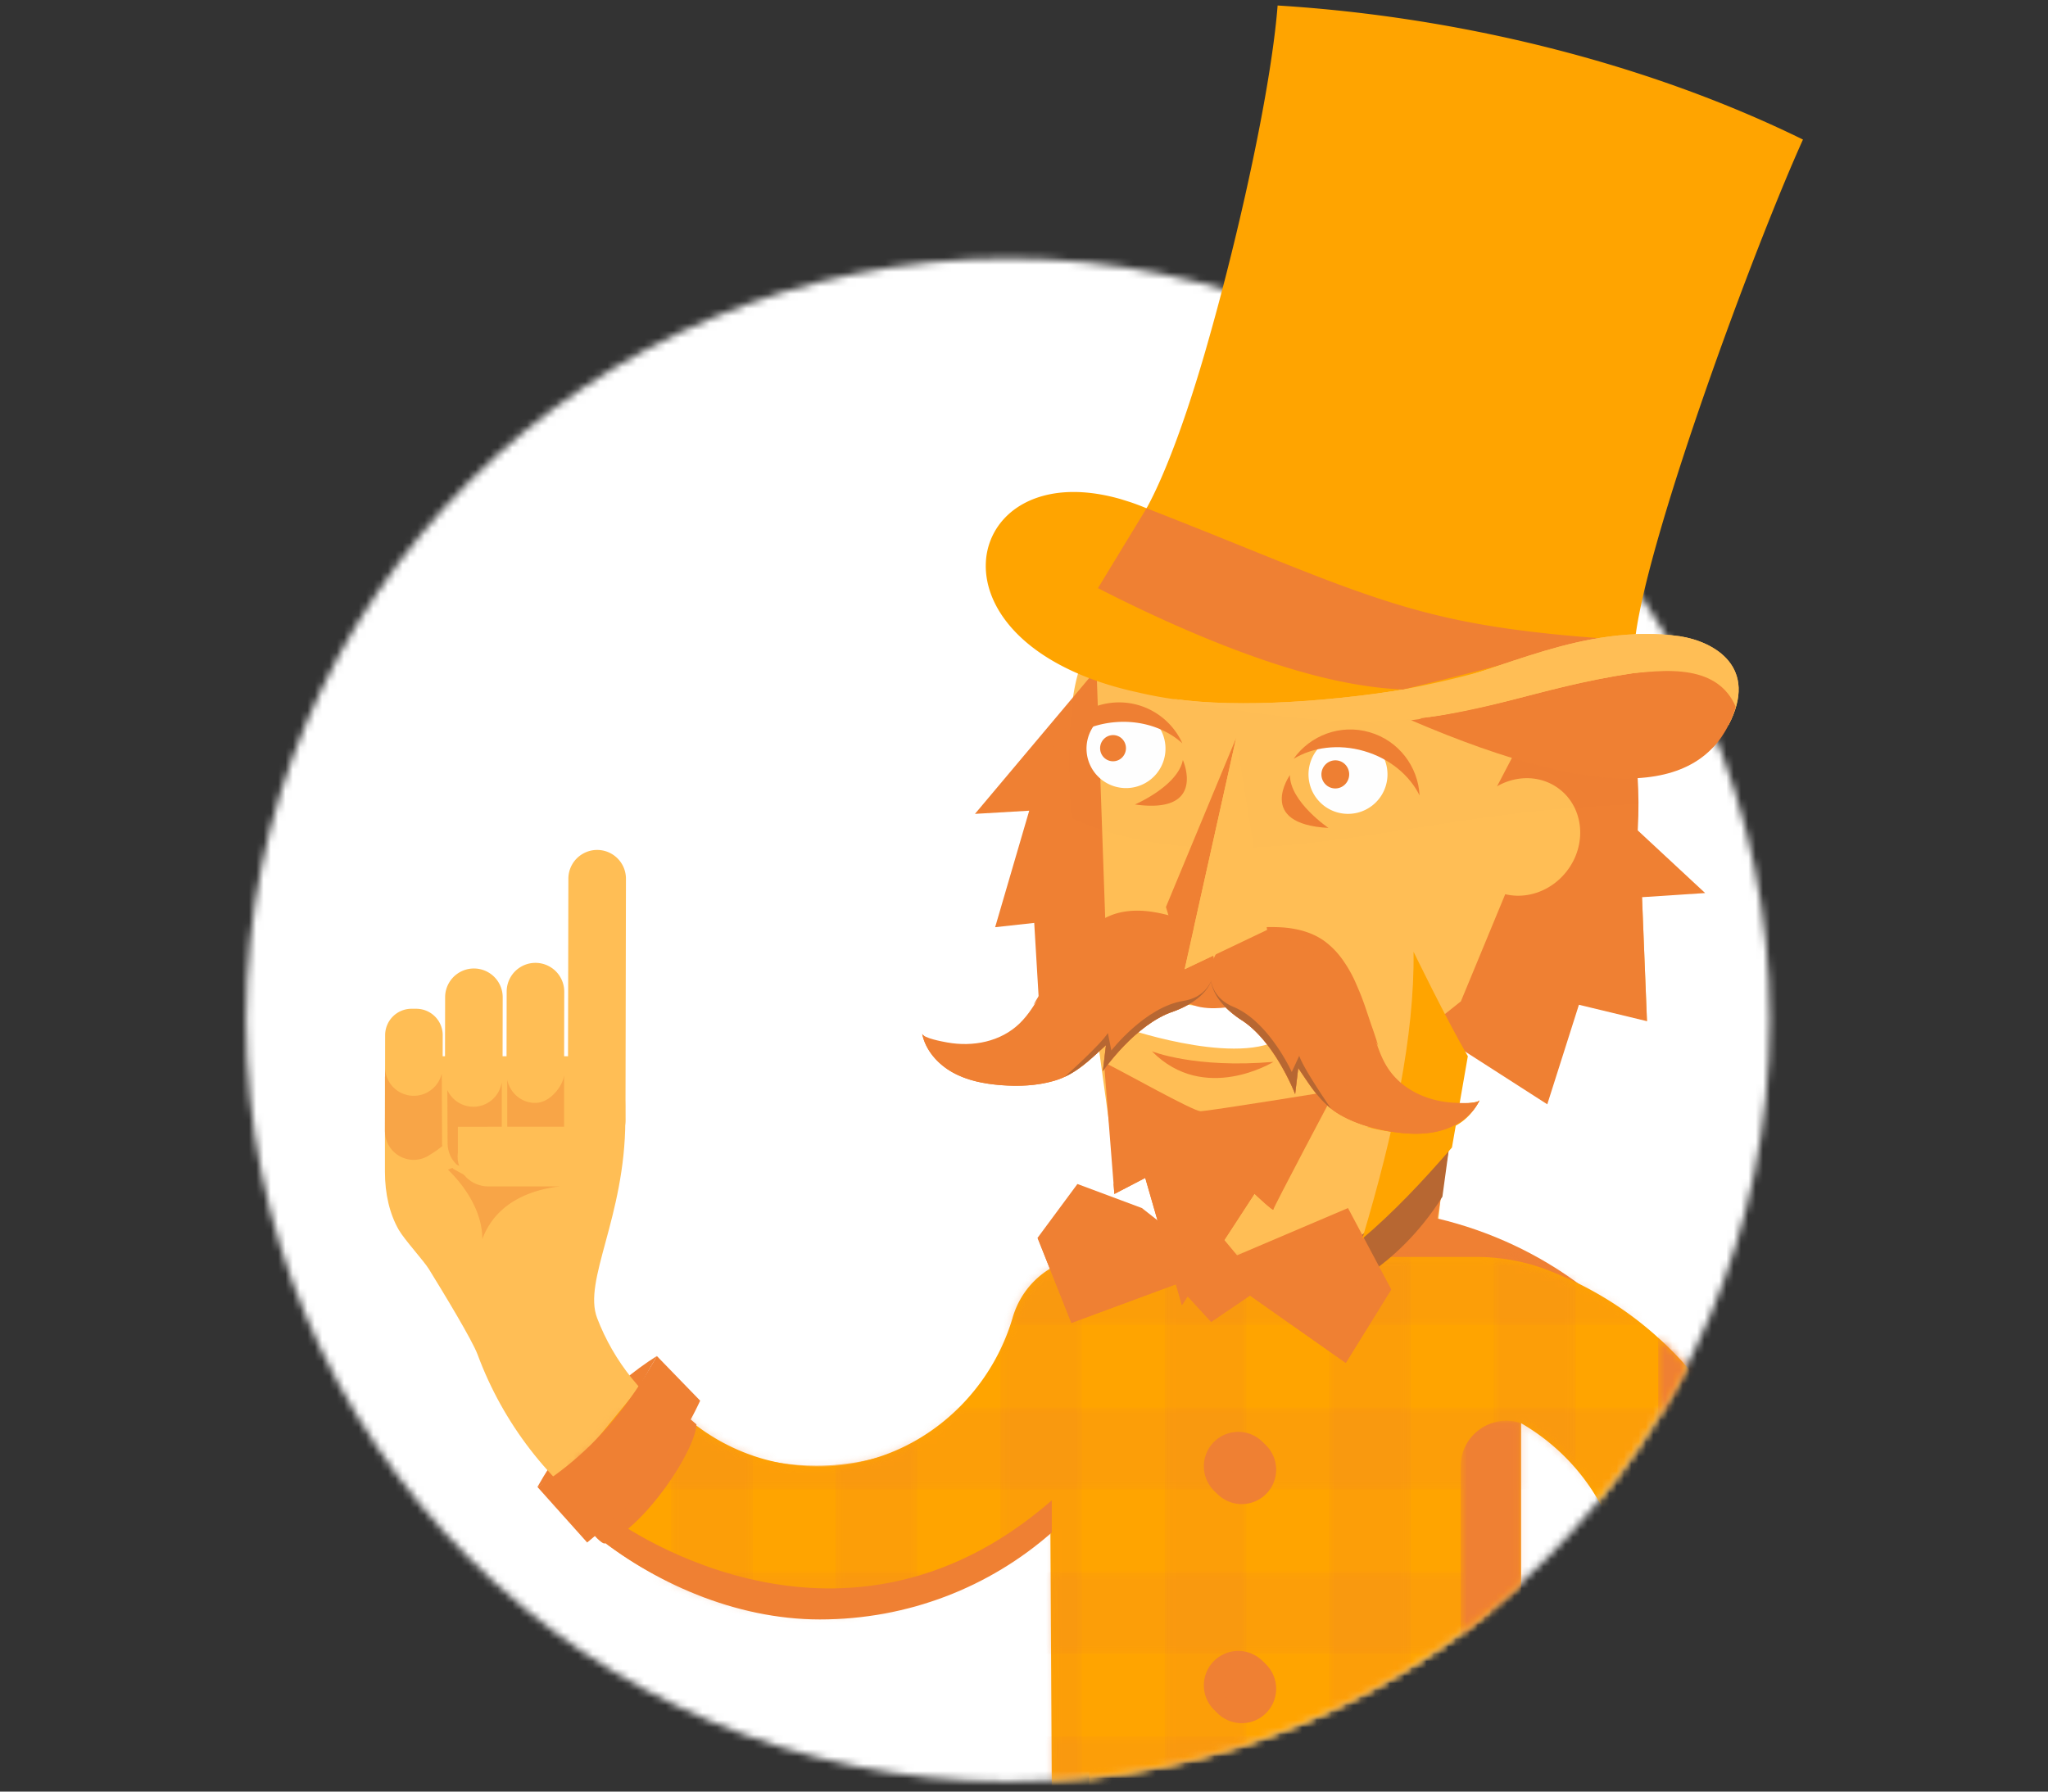 <svg xmlns="http://www.w3.org/2000/svg" xmlns:xlink="http://www.w3.org/1999/xlink" width="280" height="245" viewBox="0 0 280 245">
    <rect x="0" y="0" width="280" height="245" fill="#333333" stroke="none"/>
    <defs>
        <path id="a" d="M.125 104.79c0 57.517 46.631 104.144 104.153 104.144 57.522 0 104.153-46.627 104.153-104.143 0-57.517-46.63-104.144-104.153-104.144C46.756.647.125 47.274.125 104.791z"/>
        <path id="c" d="M.382.4l.032 5.992A103.712 103.712 0 0 0 29.809.4H.382z"/>
        <path id="e" d="M.462.477A47.638 47.638 0 0 0 23.435 6.35c8.332 0 16.227-2.1 23.123-5.873H.462zm54.722 0l.06 11.196H107.1a104.62 104.62 0 0 0 12.394-9.695V.477H55.184z"/>
        <path id="g" d="M55.445.555c-4.986 4.956-11.763 8.065-19.203 8.07-7.614.004-14.518-3.082-19.53-8.07h-7.24l-8.14 9.922c-.354.427-.705.849-1.06 1.274h132.012V2.687a28.838 28.838 0 0 1 9.644 9.064h2.236A104.398 104.398 0 0 0 151.82.555H55.445z"/>
        <path id="i" d="M.02 9.572c.099-.298.193-.598.283-.9l.023-.078C1.733 3.705 6.12.275 11.21.275h52.556c3.546 0 7.06.692 10.342 2.037.563.23 1.027.423 1.288.536a47.956 47.956 0 0 1 11.157 6.724H.02z"/>
        <path id="k" d="M.564 10.881a104.025 104.025 0 0 0 3.877-6.91A47.514 47.514 0 0 0 .564.03V10.88z"/>
        <path id="m" d="M.642 48.107a104.755 104.755 0 0 0 3.737-3.247V23a28.965 28.965 0 0 1 7.46 6.173V3.715a48.477 48.477 0 0 0-1.9-.867c-.261-.113-.725-.305-1.288-.536A27.293 27.293 0 0 0 .64.375v47.732z"/>
        <path id="o" d="M.72 62.334c3.866-1.8 7.605-3.831 11.196-6.075V.275H.72v62.059z"/>
        <path id="q" d="M.044 69.81c3.813-.797 7.55-1.803 11.197-3.004V.276H.044v69.533z"/>
        <path id="s" d="M11.32.362C6.838.924 3.108 4.158 1.83 8.594l-.022.078a28.486 28.486 0 0 1-1.685 4.332v29.368a47.583 47.583 0 0 0 6.876-5.035l.186 34.507c1.386-.079 2.764-.184 4.135-.316V.362z"/>
        <path id="u" d="M11.397.414A26.852 26.852 0 0 1 .2 4.007V24.35a48.322 48.322 0 0 0 11.197-1.86V.413z"/>
        <path id="w" d="M11.475 7.892A27.756 27.756 0 0 1 .278.656V25.23a47.545 47.545 0 0 0 11.197 3.605V7.892z"/>
        <path id="y" d="M5.534.255L2.084 4.46c-.483.58-.958 1.154-1.449 1.739a48.512 48.512 0 0 0 4.899 4.921V.255z"/>
        <path id="A" d="M.673.614c-.205.068-.41.134-.616.2v-.2h.616z"/>
        <path id="C" d="M.642 29.073c2.866-2.12 5.62-4.385 8.25-6.783V.098H.643v28.975z"/>
    </defs>
    <g fill="none" fill-rule="evenodd">
        <g transform="translate(33.533 34.694)">
            <mask id="b" fill="#fff">
                <use xlink:href="#a"/>
            </mask>
            <path fill="#FFF" d="M-17.305 239.472h259.559V-20.063H-17.305z" mask="url(#b)"/>
            <path fill="#EF8033" d="M56.27 150.743c-6.444 4.06-11.87 10.057-16.324 17.902 4.288-2.217 8.966-7.314 13.784-13.446l2.54-4.456z" mask="url(#b)"/>
            <path fill="#FFBE55" d="M101.352 155.841c-5.883 6.096-14.132 9.892-23.273 9.892-13.561 0-25.414-8.25-29.974-20.183-1.968-5.151 3.809-13.76 3.855-26.977.047-13.216-1.88 0-1.88 0-2.328-3.702-6.439-6.17-11.135-6.17h-8.594c-2.463 0-4.539.689-6.221 1.865v-1.72h-5.035v13.01c0 2.985.63 5.733 1.895 7.937.76 1.324 3.419 4.235 4.108 5.35 1.984 3.216 5.927 9.706 6.666 11.7 6.97 18.82 25.07 32.235 46.315 32.235 15.026 0 28.475-6.716 37.533-17.3-4.17-2.732-9.159-6.133-14.26-9.639" mask="url(#b)"/>
            <path fill="#FFBE55" d="M23.329 126.388l27.74-2.069.8-14.57H23.33zM114.808 241.486h.168c.055-.682.004-2.497-.124-5.117h.54V136.155a58.556 58.556 0 0 1 13.03-3.672v-9.137a41.42 41.42 0 0 1-7.163-2.782l-3.136-1.568-3.487-25.273c-1.176-8.534-4.113-32.056.498-39.33l.077-.086c16.899-18.679 44.296-20.612 63.499-7.156 7.958 5.576 11.764 15.414 10.001 24.968l1.993 9.415.938 23.42-8.199-6.135-3.517 5.797-13.728-2.376-3.206 31.199 6.928 1.649a53.997 53.997 0 0 1 8.986 4.72h-7.057v22.27c-.73-2.582-1.257-4.23-1.476-4.515.82.82-.908 60.25-2.172 85.225.295 3.708.559 7.423.787 11.147h-54.907c.23-3.737.493-7.465.79-11.186l-.063-1.263" mask="url(#b)"/>
            <path fill="#EF8033" d="M190.282 89.901zm-35.362 48.946l5.305 1.882c.446.158.882.322 1.321.485h21.215c-5.82-4.413-12.573-7.568-19.761-9.278l-.008-.003 3.732-22.862 11.285 7.247 4.326-13.61 9.307 2.245-.679-16.959 8.628-.565-9.213-8.565c1.187-21.122-8.553-30.568-5.621-25.597 2.972 5.042-9.444 11.593-9.444 11.593l-15.831 30.28c1.353 8.167-2.27 27.418-4.562 43.707z" mask="url(#b)"/>
            <path fill="#FFBE55" d="M168.588 75.055c-2.806 3.6-2.38 8.624.954 11.222 3.332 2.597 8.309 1.786 11.115-1.814 2.807-3.599 2.38-8.623-.953-11.221-3.332-2.598-8.31-1.786-11.116 1.813" mask="url(#b)"/>
            <path fill="#EF8033" d="M116.382 56.835l-16.62 19.768 7.419-.434-4.66 15.932 5.343-.588.89 14.91 8.993-10.446M140.574 110.516s-9.443 5.827-16.615-1.445c0 0 5.835 2.373 16.615 1.445" mask="url(#b)"/>
            <path fill="#FFF" d="M140.574 102.556c-.936.296-12.481 1.236-16.615-1.178-4.134-2.413-3.13 4.69-3.13 4.69s16.426 5.55 21.693.54" mask="url(#b)"/>
            <path fill="#EF8033" d="M134.676 102.98s-3.8.744-5.908-.633c-2.109-1.376 3.62-2.926 3.62-2.926l2.288 3.558z" mask="url(#b)"/>
            <path fill="#FFBE55" d="M170.782 74.076l3.943 7.552-8.527 20.612-8.592 6.832v-14.37l8.601-16.177" mask="url(#b)"/>
            <path fill="#EF8033" d="M204.243 61.316c-.005.097-.005.19-.012.29-3.845 11.778-17.457 13.172-44.337 1.635 19.218-2.476 39.557-12.63 44.349-1.925" mask="url(#b)"/>
            <path fill="#FFF" d="M145.579 69.698a5.399 5.399 0 1 0 10.37 3.01 5.399 5.399 0 0 0-10.37-3.01" mask="url(#b)"/>
            <path fill="#EF8033" d="M152.97 68.016c-3.51-1.019-7.029-.524-9.646 1.06 2.273-3.21 6.402-4.797 10.394-3.638 3.992 1.158 6.63 4.709 6.831 8.638-1.362-2.74-4.07-5.041-7.58-6.06M148.092 78.525s-5.27-3.574-5.27-7.228c0 0-4.72 6.69 5.27 7.228" mask="url(#b)"/>
            <path fill="#FFF" d="M125.785 67.137a5.399 5.399 0 1 1-10.754.967 5.399 5.399 0 0 1 10.754-.967" mask="url(#b)"/>
            <path fill="#EF8033" d="M118.853 64.07c3.64-.328 6.999.831 9.264 2.887-1.616-3.587-5.365-5.933-9.504-5.56-4.14.372-7.41 3.35-8.36 7.169 1.863-2.428 4.96-4.168 8.6-4.496M121.628 75.318s5.857-2.497 6.557-6.085c0 0 3.352 7.47-6.557 6.085M147.13 71.206c0 .531.211 1.011.556 1.359a1.882 1.882 0 0 0 2.684-.004 1.942 1.942 0 0 0 .005-2.718 1.865 1.865 0 0 0-1.338-.562c-.524 0-1.001.216-1.347.565-.345.349-.559.83-.56 1.36" mask="url(#b)"/>
            <path fill="#EF8033" d="M116.873 67.624c0 .493.196.94.517 1.264a1.752 1.752 0 0 0 2.5-.004 1.812 1.812 0 0 0 .004-2.53 1.738 1.738 0 0 0-1.246-.523 1.77 1.77 0 0 0-1.255.526 1.8 1.8 0 0 0-.52 1.267" mask="url(#b)"/>
            <path fill="#B76732" d="M173.828 215.213l2.137-6.733c5.91 6.049 12.517 12.085 14.039 18.207-4.506.696-10.31-5.224-16.176-11.474" mask="url(#b)"/>
            <path fill="#FFA400" d="M43.466 167.712l10.264-12.513c.573-.708 1.079-1.336 1.49-1.848 4.957 7.531 13.483 12.513 23.156 12.507 12.47-.008 23.08-8.739 26.508-20.264l.023-.078c1.407-4.89 5.795-8.32 10.883-8.32h52.556c3.547 0 7.061.692 10.343 2.038.563.23 1.027.422 1.288.534 17.473 7.526 28.87 24.597 28.87 44.027 0 14.515-6.487 27.534-16.704 36.34-.585-.491-1.158-.967-1.74-1.45l-12.512-10.263a843.252 843.252 0 0 0-1.849-1.49c7.532-4.956 12.515-13.482 12.509-23.154-.006-10.136-5.782-19.037-14.134-23.857v110.36c-13.263-5.684-25.71-12.422-32.564-26.39-7.057 12.338-18.805 18.613-31.272 23.957l-.506-93.59c-8.522 7.502-19.662 11.895-31.716 11.895-14.516 0-27.536-6.486-36.343-16.703.49-.585.966-1.158 1.45-1.738" mask="url(#b)"/>
            <path fill="#555" d="M143.485 80.834a107.59 107.59 0 0 1-7.196.462c-2.345.067-4.622.034-6.793-.132-4.345-.332-8.332-1.05-11.78-2.133a38.581 38.581 0 0 1-4.813-1.856c-.365-5.704-.436-11.636.235-16.289l.204-.237c.399-2.586 1.035-4.766 2-6.257l.077-.085a49.909 49.909 0 0 1 3.85-3.733 54.224 54.224 0 0 1 3.409-1.946 55.525 55.525 0 0 1 9.835-3.953 56.11 56.11 0 0 1 10.03-1.978c3.362-.35 6.741-.4 10.096-.157a58.076 58.076 0 0 1 19.517 4.908 56.804 56.804 0 0 1 8.915 5.003c1.907 1.312 3.612 1.72 5.101 3.393.463.52.903 1.168 1.323 1.865 1.253 3.258 2.472 7.861 2.857 13.733l.126 3.626-.003.208c-1.76.1-3.879.222-7.29.427-3.145.189-6.955.577-11.193 1.11-2.118.268-4.348.59-6.655.942-2.306.352-4.688.727-7.112 1.108-2.423.38-4.886.753-7.356 1.095-2.47.341-4.941.641-7.384.876" mask="url(#b)" opacity=".05"/>
        </g>
        <g transform="translate(143.381 237.066)">
            <mask id="d" fill="#fff">
                <use xlink:href="#c"/>
            </mask>
            <path fill="#EF8033" d="M-118.647 11.596h235.778V.4h-235.778z" mask="url(#d)" opacity=".4"/>
        </g>
        <g transform="translate(88.457 214.497)">
            <mask id="f" fill="#fff">
                <use xlink:href="#e"/>
            </mask>
            <path fill="#EF8033" d="M-63.138 11.673H172.64V.477H-63.138z" mask="url(#f)" opacity=".4"/>
        </g>
        <g transform="translate(75.667 191.928)">
            <mask id="h" fill="#fff">
                <use xlink:href="#g"/>
            </mask>
            <path fill="#EF8033" d="M-50.932 11.751h235.778V.555H-50.932z" mask="url(#h)" opacity=".4"/>
        </g>
        <g transform="translate(138.114 171.615)">
            <mask id="j" fill="#fff">
                <use xlink:href="#i"/>
            </mask>
            <path fill="#EF8033" d="M-114.55 9.572h235.777V-1.624H-114.55z" mask="url(#j)" opacity=".4"/>
        </g>
        <g transform="translate(226.143 182.9)">
            <mask id="l" fill="#fff">
                <use xlink:href="#k"/>
            </mask>
            <path fill="#EF8033" d="M.564 140.935H11.76v-161.14H.564z" mask="url(#l)"/>
        </g>
        <g transform="translate(203.571 171.615)">
            <mask id="n" fill="#fff">
                <use xlink:href="#m"/>
            </mask>
            <path fill="#EF8033" d="M.642 152.22h11.197V-8.92H.642z" mask="url(#n)" opacity=".4"/>
        </g>
        <g transform="translate(181 171.615)">
            <mask id="p" fill="#fff">
                <use xlink:href="#o"/>
            </mask>
            <path fill="#EF8033" d="M.72 152.22h11.196V-8.92H.72z" mask="url(#p)" opacity=".4"/>
        </g>
        <g transform="translate(159.181 171.615)">
            <mask id="r" fill="#fff">
                <use xlink:href="#q"/>
            </mask>
            <path fill="#EF8033" d="M.044 151.42h11.197V-9.72H.044z" mask="url(#r)" opacity=".4"/>
        </g>
        <g transform="translate(136.61 171.615)">
            <mask id="t" fill="#fff">
                <use xlink:href="#s"/>
            </mask>
            <path fill="#EF8033" d="M.123 151.82H11.32V-9.322H.123z" mask="url(#t)" opacity=".4"/>
        </g>
        <g transform="translate(114.038 196.441)">
            <mask id="v" fill="#fff">
                <use xlink:href="#u"/>
            </mask>
            <path fill="#EF8033" d="M.2 126.593h11.197v-161.14H.2z" mask="url(#v)" opacity=".4"/>
        </g>
        <g transform="translate(91.467 191.175)">
            <mask id="x" fill="#fff">
                <use xlink:href="#w"/>
            </mask>
            <path fill="#EF8033" d="M.278 132.26h11.197V-28.882H.278z" mask="url(#x)" opacity=".4"/>
        </g>
        <g transform="translate(74.914 197.946)">
            <mask id="z" fill="#fff">
                <use xlink:href="#y"/>
            </mask>
            <path fill="#EF8033" d="M-5.663 126.288H5.534v-161.14H-5.663z" mask="url(#z)"/>
        </g>
        <g>
            <g transform="translate(169.714 237.819)">
                <mask id="B" fill="#fff">
                    <use xlink:href="#A"/>
                </mask>
                <path fill="#FFBE55" d="M.057.614l4.042.025c.052-.002.104-.008.157-.008H14.88a3.435 3.435 0 0 1 0 6.868H4.256C2.359 7.5.056.614.056.614" mask="url(#B)"/>
            </g>
            <g transform="translate(199.057 194.184)">
                <mask id="D" fill="#fff">
                    <use xlink:href="#C"/>
                </mask>
                <path fill="#EF8033" d="M8.893.43C4.839-.935.642 2.08.642 6.356v100.63l8.25 3.804V.43z" mask="url(#D)"/>
            </g>
            <path fill="#EF8033" d="M80.867 209.541l2.351-2.257s31.02 23.698 60.583-2.115v4.395c-8.523 7.5-19.662 11.895-31.717 11.895-11.555 0-22.928-5.088-31.217-11.918"/>
            <path fill="#EF8033" d="M94.412 194.092l-13.545 15.45s1.419 1.688 1.847 1.518c5.36-2.13 12.308-12.568 12.507-16.273l-.809-.695zM150.937 145.279c2.584 1.25 12.172 6.679 13.202 6.679 1.03 0 18.423-2.821 18.423-2.821s-8.473 15.986-8.469 16.268c.005.282-2.583-2.163-2.583-2.163l-9.92 15.235-5.014-17.397-4.222 2.195-1.417-17.996z"/>
            <path fill="#B76732" d="M198.167 156.57s-11.297 13.974-19.562 17.246c-8.264 3.271 3.525 3.098 3.525 3.098s8.585-2.957 15.074-13.264l.963-7.08z"/>
            <path fill="#EF8033" d="M183.994 186.377l6.217-10.052-5.915-11.124-18.94 8.068z"/>
            <path fill="#EF8033" d="M190.21 176.325l-24.853-3.056 18.636 13.108z"/>
            <path fill="#EF8033" d="M146.48 180.908l-4.626-11.632 5.45-7.365 8.815 3.29 10.505 8.254z"/>
            <path fill="#EF8033" d="M141.853 169.276l24.772 4.179-20.145 7.453z"/>
            <path fill="#EF8033" d="M165.588 180.768l7.11-4.826-6.023-7.232-7.342 5.247z"/>
            <path fill="#EF8033" d="M172.697 175.942l-13.365-1.985 6.256 6.811z"/>
            <path fill="#EF8033" d="M171.51 163.242l-9.92 15.235-5.014-17.397-4.221 2.195-.11-1.396 4.638-2.597 5.072 11.632 1.51-5.12.738 2.93 6.775-9.442 3.116 6.123c.004.282-2.584-2.163-2.584-2.163M89.804 185.436l5.923 6.106c-3.365 7.232-8.51 13.698-15.45 19.393l-6.798-7.596c7.148-4.462 12.3-10.685 16.325-17.903M165.065 200.978a4.705 4.705 0 1 1 9.41 0 4.705 4.705 0 0 1-9.41 0"/>
            <path fill="#EF8033" d="M164.59 200.512a4.705 4.705 0 1 1 9.41 0 4.705 4.705 0 0 1-9.41 0"/>
            <path fill="#EF8033" d="M170.018 199.298a.582.582 0 1 1 1.165 0 .582.582 0 0 1-1.165 0M167.406 199.298a.582.582 0 1 1 1.165 0 .582.582 0 0 1-1.165 0M170.018 201.727a.583.583 0 1 1 1.166-.001.583.583 0 0 1-1.166 0M167.406 201.727a.583.583 0 1 1 1.166-.001.583.583 0 0 1-1.166 0"/>
            <path fill="#EF8033" d="M169.8 197.193a3.95 3.95 0 0 0-3.95 3.95c0 .794.238 1.528.64 2.147a3.95 3.95 0 0 1 2.806-6.729c1.388 0 2.604.72 3.309 1.804a3.937 3.937 0 0 0-2.806-1.172M165.065 230.938a4.705 4.705 0 1 1 9.41 0 4.705 4.705 0 0 1-9.41 0"/>
            <path fill="#EF8033" d="M164.59 230.472a4.705 4.705 0 1 1 9.41 0 4.705 4.705 0 0 1-9.41 0"/>
            <path fill="#EF8033" d="M170.018 229.257a.582.582 0 1 1 1.165 0 .582.582 0 0 1-1.165 0M167.406 229.257a.582.582 0 1 1 1.165 0 .582.582 0 0 1-1.165 0M170.018 231.686a.583.583 0 1 1 1.166 0 .583.583 0 0 1-1.166 0M167.406 231.686a.583.583 0 1 1 1.166 0 .583.583 0 0 1-1.166 0"/>
            <path fill="#EF8033" d="M169.8 227.152a3.95 3.95 0 0 0-3.95 3.95c0 .795.238 1.529.64 2.148a3.95 3.95 0 0 1 2.806-6.729c1.388 0 2.604.72 3.309 1.804a3.937 3.937 0 0 0-2.806-1.173"/>
            <path fill="#FFA400" d="M198.508 156.92c-4.062 4.715-8.143 8.998-12.256 12.474 4.284-14.32 7.157-27.743 7.007-39.245 0 0 4.596 9.464 7.422 14.282l-2.173 12.49z"/>
            <path fill="#EF8033" d="M165.366 129.32c-2.441-4.662-7.695-4.667-12.06-2.963-4.901 1.914-8.414 5.115-11.023 9.598-.823 1.412-1.68 2.822-2.857 3.972-2.61 2.547-6.425 3.26-9.93 2.627-.525-.095-3.3-.585-3.423-1.206.452 2.264 2.125 4.155 4.138 5.286 2.012 1.13 4.34 1.58 6.642 1.76 2.43.188 4.907.088 7.248-.589 3.044-.88 4.951-2.955 7.103-4.871l-.423 3.552s4.44-6.467 9.659-8.172h.001c1.854-.69 3.717-1.74 4.76-3.378.159-.248.298-.51.415-.785.655-1.532.523-3.355-.25-4.832"/>
            <path fill="#EF8033" d="M166.016 131.624c-.019.028-3.1 4.47-6.885 4.54-3.797.069-6.125 4.1-6.125 4.1l-1.414-1.636s-15.843 14.753-25.31 2.98c-.114-.084-.192-.17-.21-.26.453 2.264 2.126 4.155 4.138 5.285 2.013 1.131 4.34 1.582 6.642 1.76 2.43.189 4.907.089 7.249-.588 3.044-.879 4.951-2.955 7.103-4.872l-.424 3.554s4.44-6.469 9.66-8.173h.001c1.854-.689 3.717-1.741 4.76-3.378.158-.249.298-.509.415-.785a5.43 5.43 0 0 0 .4-2.527M141.293 137.413s.489-.877 1.364-2.216c.438-.67.934-1.485 1.502-2.376a35.527 35.527 0 0 1 1.952-2.804 17.205 17.205 0 0 1 2.477-2.736c.91-.828 1.94-1.524 3.087-2.02a8.6 8.6 0 0 1 1.839-.554 10.99 10.99 0 0 1 2.075-.173c.733.006 1.52.08 2.373.23.855.15 1.796.378 2.81.683 0 0-1.239.107-3.006.407-.883.15-1.836.378-2.818.695-.975.319-1.964.75-2.923 1.304a18.46 18.46 0 0 0-2.82 2.021 35.727 35.727 0 0 0-2.795 2.532c-.945.863-1.854 1.737-2.722 2.576-.867.84-1.699 1.641-2.395 2.431"/>
            <path fill="#B76732" d="M151.204 142.934l-.423 3.553s4.44-6.469 9.658-8.173h.002c1.854-.69 3.717-1.741 4.76-3.378.158-.249.298-.51.415-.785.02-.046.032-.096.05-.143-.571 1.294-1.693 2.515-3.888 2.865-5.214.832-9.838 6.784-9.838 6.784l-.473-2.393c-.94 1.53-5.57 5.693-5.899 5.978 2.231-1.036 3.854-2.722 5.636-4.308"/>
            <path fill="#FFBE55" d="M169 100.925l-7.045 31.619 11.283-5.38z"/>
            <path fill="#EF8033" d="M161.955 132.544l-2.548-8.516L169 100.925z"/>
            <path fill="#FFA400" d="M199.782 150.957c.173-.013.346-.022.519-.041.188-.021 1.863-.194 1.97-.399-.514.956-1.113 1.746-1.779 2.364a7.22 7.22 0 0 1-2.199 1.4c-.797.325-1.658.532-2.57.648-.914.115-1.88.143-2.878.102a27.084 27.084 0 0 1-3.057-.313 30.568 30.568 0 0 1-3.037-.645c1.184.163 2.421.275 3.656.298 1.234.023 2.449-.042 3.595-.229 1.146-.185 2.225-.51 3.196-1.017a8.044 8.044 0 0 0 2.584-2.168"/>
            <path fill="#EF8033" d="M176.37 143.046s-6.689-16.993-10.618-11.454c0 0-.614 3.156.525 3.67 1.139.515 5.696 4.662 5.696 4.662"/>
            <path fill="#EF8033" d="M166.926 129.505c3.468-3.959 8.575-2.73 12.419-.047 4.314 3.011 6.977 6.947 8.46 11.918.468 1.565.97 3.138 1.844 4.532 1.937 3.089 5.479 4.678 9.036 4.885.531.031 3.344.206 3.61-.368-.971 2.094-3.042 3.54-5.264 4.166-2.222.627-4.59.518-6.87.15-2.405-.387-4.79-1.065-6.907-2.273-2.753-1.57-4.118-4.036-5.76-6.403l-.423 3.552s-2.796-7.33-7.47-10.212c-1.641-1.105-3.204-2.566-3.834-4.402a5.393 5.393 0 0 1-.22-.86c-.275-1.644.28-3.384 1.38-4.638"/>
            <path fill="#EF8033" d="M165.752 131.592c.013.032 1.964 5.075 5.627 6.03 3.674.959 4.99 5.424 4.99 5.424l1.76-1.258s11.934 18.061 23.902 8.84c.13-.055.225-.12.264-.203-.971 2.094-3.042 3.54-5.264 4.166-2.222.626-4.59.518-6.87.15-2.405-.387-4.79-1.065-6.907-2.273-2.753-1.57-4.118-4.036-5.76-6.403l-.423 3.552s-2.796-7.33-7.47-10.212c-1.641-1.105-3.204-2.565-3.834-4.402a5.384 5.384 0 0 1-.22-.86 5.437 5.437 0 0 1 .205-2.55M188.424 143.026s-.269-.967-.805-2.475c-.268-.755-.56-1.663-.902-2.66a35.366 35.366 0 0 0-1.239-3.186 17.141 17.141 0 0 0-1.765-3.24 11.16 11.16 0 0 0-2.526-2.688 8.568 8.568 0 0 0-1.657-.97c-.607-.271-1.263-.491-1.977-.658a14.48 14.48 0 0 0-2.36-.334 24.874 24.874 0 0 0-2.891.005s1.178.395 2.825 1.102a20.16 20.16 0 0 1 2.576 1.337c.874.54 1.733 1.19 2.536 1.954.802.763 1.566 1.65 2.266 2.627a35.507 35.507 0 0 1 2.12 3.117c.717 1.061 1.396 2.124 2.042 3.143.646 1.02 1.265 1.995 1.757 2.926"/>
            <path fill="#B76732" d="M177.494 146.065l-.423 3.552s-2.796-7.33-7.47-10.212c-1.641-1.105-3.205-2.566-3.834-4.402a5.373 5.373 0 0 1-.22-.86c-.008-.05-.008-.1-.014-.151.251 1.393 1.055 2.842 3.107 3.698 4.872 2.033 7.969 8.904 7.969 8.904l1.021-2.214c.554 1.707 4.078 6.841 4.33 7.196-1.925-1.531-3.107-3.551-4.466-5.511"/>
            <path fill="#FFBE55" d="M169 100.925l-7.045 31.619 11.283-5.38zM64.746 160.383a3.935 3.935 0 0 0 3.943-3.928l.04-20.07a3.936 3.936 0 0 0-7.872-.017l-.04 20.072a3.936 3.936 0 0 0 3.929 3.943M56.235 158.161l.648.002a3.61 3.61 0 0 0 3.618-3.604l.026-12.991a3.611 3.611 0 0 0-3.604-3.618l-.65-.002a3.61 3.61 0 0 0-3.617 3.605l-.026 12.99a3.611 3.611 0 0 0 3.605 3.618M73.16 159.614a3.936 3.936 0 0 0 3.944-3.929l.039-20.07a3.935 3.935 0 1 0-7.872-.016l-.039 20.071a3.936 3.936 0 0 0 3.928 3.944M81.571 157.153a3.935 3.935 0 0 0 3.943-3.929l.065-33.05a3.936 3.936 0 0 0-7.872-.016l-.064 33.052a3.936 3.936 0 0 0 3.928 3.943"/>
            <path fill="#EF8033" d="M73.18 150.823c-1.904-.004-3.468-1.367-3.827-3.164v8.846a3.932 3.932 0 0 0 7.77-.854v-8.756c-.002 1.32-1.771 3.932-3.943 3.928M60.442 156.461l-.044-9.68a3.932 3.932 0 0 1-3.842 3.07 3.927 3.927 0 0 1-3.91-3.773l-.018 8.587a3.936 3.936 0 0 0 3.928 3.943 3.91 3.91 0 0 0 2.272-.726 13.7 13.7 0 0 0 1.652-1.157c-.01-.09-.032-.172-.038-.264" opacity=".4"/>
            <path fill="#EF8033" d="M67.903 158.47c.348-.482.593-1.041.698-1.65v-8.852c-.273 1.91-1.902 3.383-3.887 3.379a3.915 3.915 0 0 1-3.553-2.287l.033 7.379c.067 1.164.481 2.096 1.268 2.83l1.838.995-.358.661-1.955-1.07c-.047-.043-.08-.094-.125-.14l-.618.228c2.941 2.889 4.722 6.31 4.696 9.508 1.764-4.763 6.207-6.684 10.544-7.207l-8.581-3.775z" opacity=".4"/>
            <path fill="#FFBE55" d="M62.561 158.163c0-.173.015-.344.037-.512v-3.56h3.98c.063-.003.127-.01.191-.01h13.02c2.324 0 4.208 1.828 4.208 4.082 0 2.254-1.884 4.082-4.208 4.082h-13.02c-2.324 0-4.208-1.828-4.208-4.082"/>
        </g>
        <g>
            <path fill="#FFA400" d="M153.243 68.26l1.292.407c.725.246 1.465.524 2.223.84.022-.038.043-.079.064-.117 2.167.691 5.211 1.668 8.823 2.832 3.611 1.165 7.79 2.522 12.227 3.944a546.852 546.852 0 0 0 13.772 4.238A267.944 267.944 0 0 0 205.1 83.96c4.226.991 8.09 1.796 11.283 2.301 3.192.505 5.713.71 7.253.5a.49.49 0 0 1-.031.004c-4.397.62-9.524 1.939-14.964 3.417-2.719.739-5.516 1.516-8.34 2.23a127.685 127.685 0 0 1-8.497 1.867c-2.9.526-5.9.988-8.95 1.336-3.05.347-6.148.587-9.247.67-3.098.084-6.198.02-9.247-.238-3.05-.259-6.048-.705-8.949-1.4-4.92-1.071-8.888-2.685-11.978-4.572-3.09-1.886-5.305-4.077-6.722-6.342-1.415-2.265-2.032-4.623-1.925-6.825a9.403 9.403 0 0 1 2.418-5.892c1.478-1.641 3.605-2.868 6.303-3.42 2.699-.55 5.97-.416 9.737.664"/>
            <path fill="#FFA400" d="M156.758 69.507c.851-1.544 1.749-3.472 2.671-5.709.923-2.237 1.87-4.795 2.818-7.608a208.32 208.32 0 0 0 2.824-9.144 358.73 358.73 0 0 0 2.703-10.028c3.462-13.614 6.239-27.7 6.9-36.266 24.972 1.54 50.599 7.913 71.826 18.332-6.68 14.785-20.88 53.244-22.865 67.678l-.031.003c-3.951.52-8.441.412-13.182-.127-2.37-.27-4.802-.649-7.26-1.112a110.76 110.76 0 0 1-7.419-1.677 147.295 147.295 0 0 1-7.363-2.138c-2.42-.77-4.796-1.58-7.088-2.4-4.584-1.639-8.838-3.296-12.472-4.745-7.268-2.9-12.062-5.06-12.062-5.06"/>
            <path fill="#EF8033" d="M156.758 69.508c4.754 1.855 8.967 3.548 12.8 5.1 3.834 1.553 7.288 2.949 10.523 4.2 3.234 1.25 6.251 2.344 9.211 3.295a98.357 98.357 0 0 0 8.871 2.426c3.008.668 6.12 1.199 9.497 1.643 3.379.445 7.023.806 11.096 1.105L205.28 90.91c-6.739 1.77-13.478 3.38-13.478 3.38-3.679-.15-7.823-.82-12.284-1.986a97.274 97.274 0 0 1-6.913-2.1 135.832 135.832 0 0 1-7.279-2.745 181.808 181.808 0 0 1-7.534-3.286 201.65 201.65 0 0 1-7.678-3.746s5.62-9.253 6.645-10.92"/>
            <path fill="#FFBE55" d="M160.439 95.574c2.943.578 5.692 1.067 8.272 1.477 2.579.411 4.988.737 7.249.984 4.521.493 8.454.66 11.988.584 3.534-.077 6.67-.4 9.594-.88 2.926-.48 5.642-1.116 8.34-1.805 2.697-.691 5.376-1.413 8.226-2.088 2.849-.672 5.869-1.297 9.25-1.794 6.978-.754 13.957.365 12.937 7.144 4.223-7.977-1.918-11.453-6.624-12.189-6.621-.91-12.849.322-18.595 2.025-2.875.851-5.628 1.82-8.25 2.685-2.622.866-5.115 1.607-7.465 2.017-3.324.581-6.594 1.066-9.773 1.441-3.179.375-6.267.65-9.227.812-2.96.162-5.791.22-8.458.156-2.666-.064-5.167-.245-7.466-.57h.002z"/>
            <path fill="#FFBE55" d="M160.439 95.574c2.943.578 5.692 1.067 8.272 1.477 2.579.411 4.988.737 7.249.984 4.521.493 8.454.66 11.988.584 3.534-.077 6.67-.4 9.594-.88 2.926-.48 5.642-1.116 8.34-1.805 2.697-.691 5.376-1.413 8.226-2.088 2.849-.672 5.869-1.297 9.25-1.794 6.978-.754 13.957.365 12.937 7.144 4.223-7.977-1.918-11.453-6.624-12.189-6.621-.91-12.849.322-18.595 2.025-2.875.851-5.628 1.82-8.25 2.685-2.622.866-5.115 1.607-7.465 2.017-3.324.581-6.594 1.066-9.773 1.441-3.179.375-6.267.65-9.227.812-2.96.162-5.791.22-8.458.156-2.666-.064-5.167-.245-7.466-.57h.002z"/>
            <path fill="#EF8033" d="M237.274 96.568c-.004.098-.004.192-.011.292-3.846 11.776-17.457 13.17-44.338 1.633 19.219-2.476 39.558-12.63 44.35-1.925"/>
        </g>
        <path fill="none" d="M0 0h280v245H0z"/>
        <path fill="none" d="M0 0h280v245H0z"/>
    </g>
</svg>
